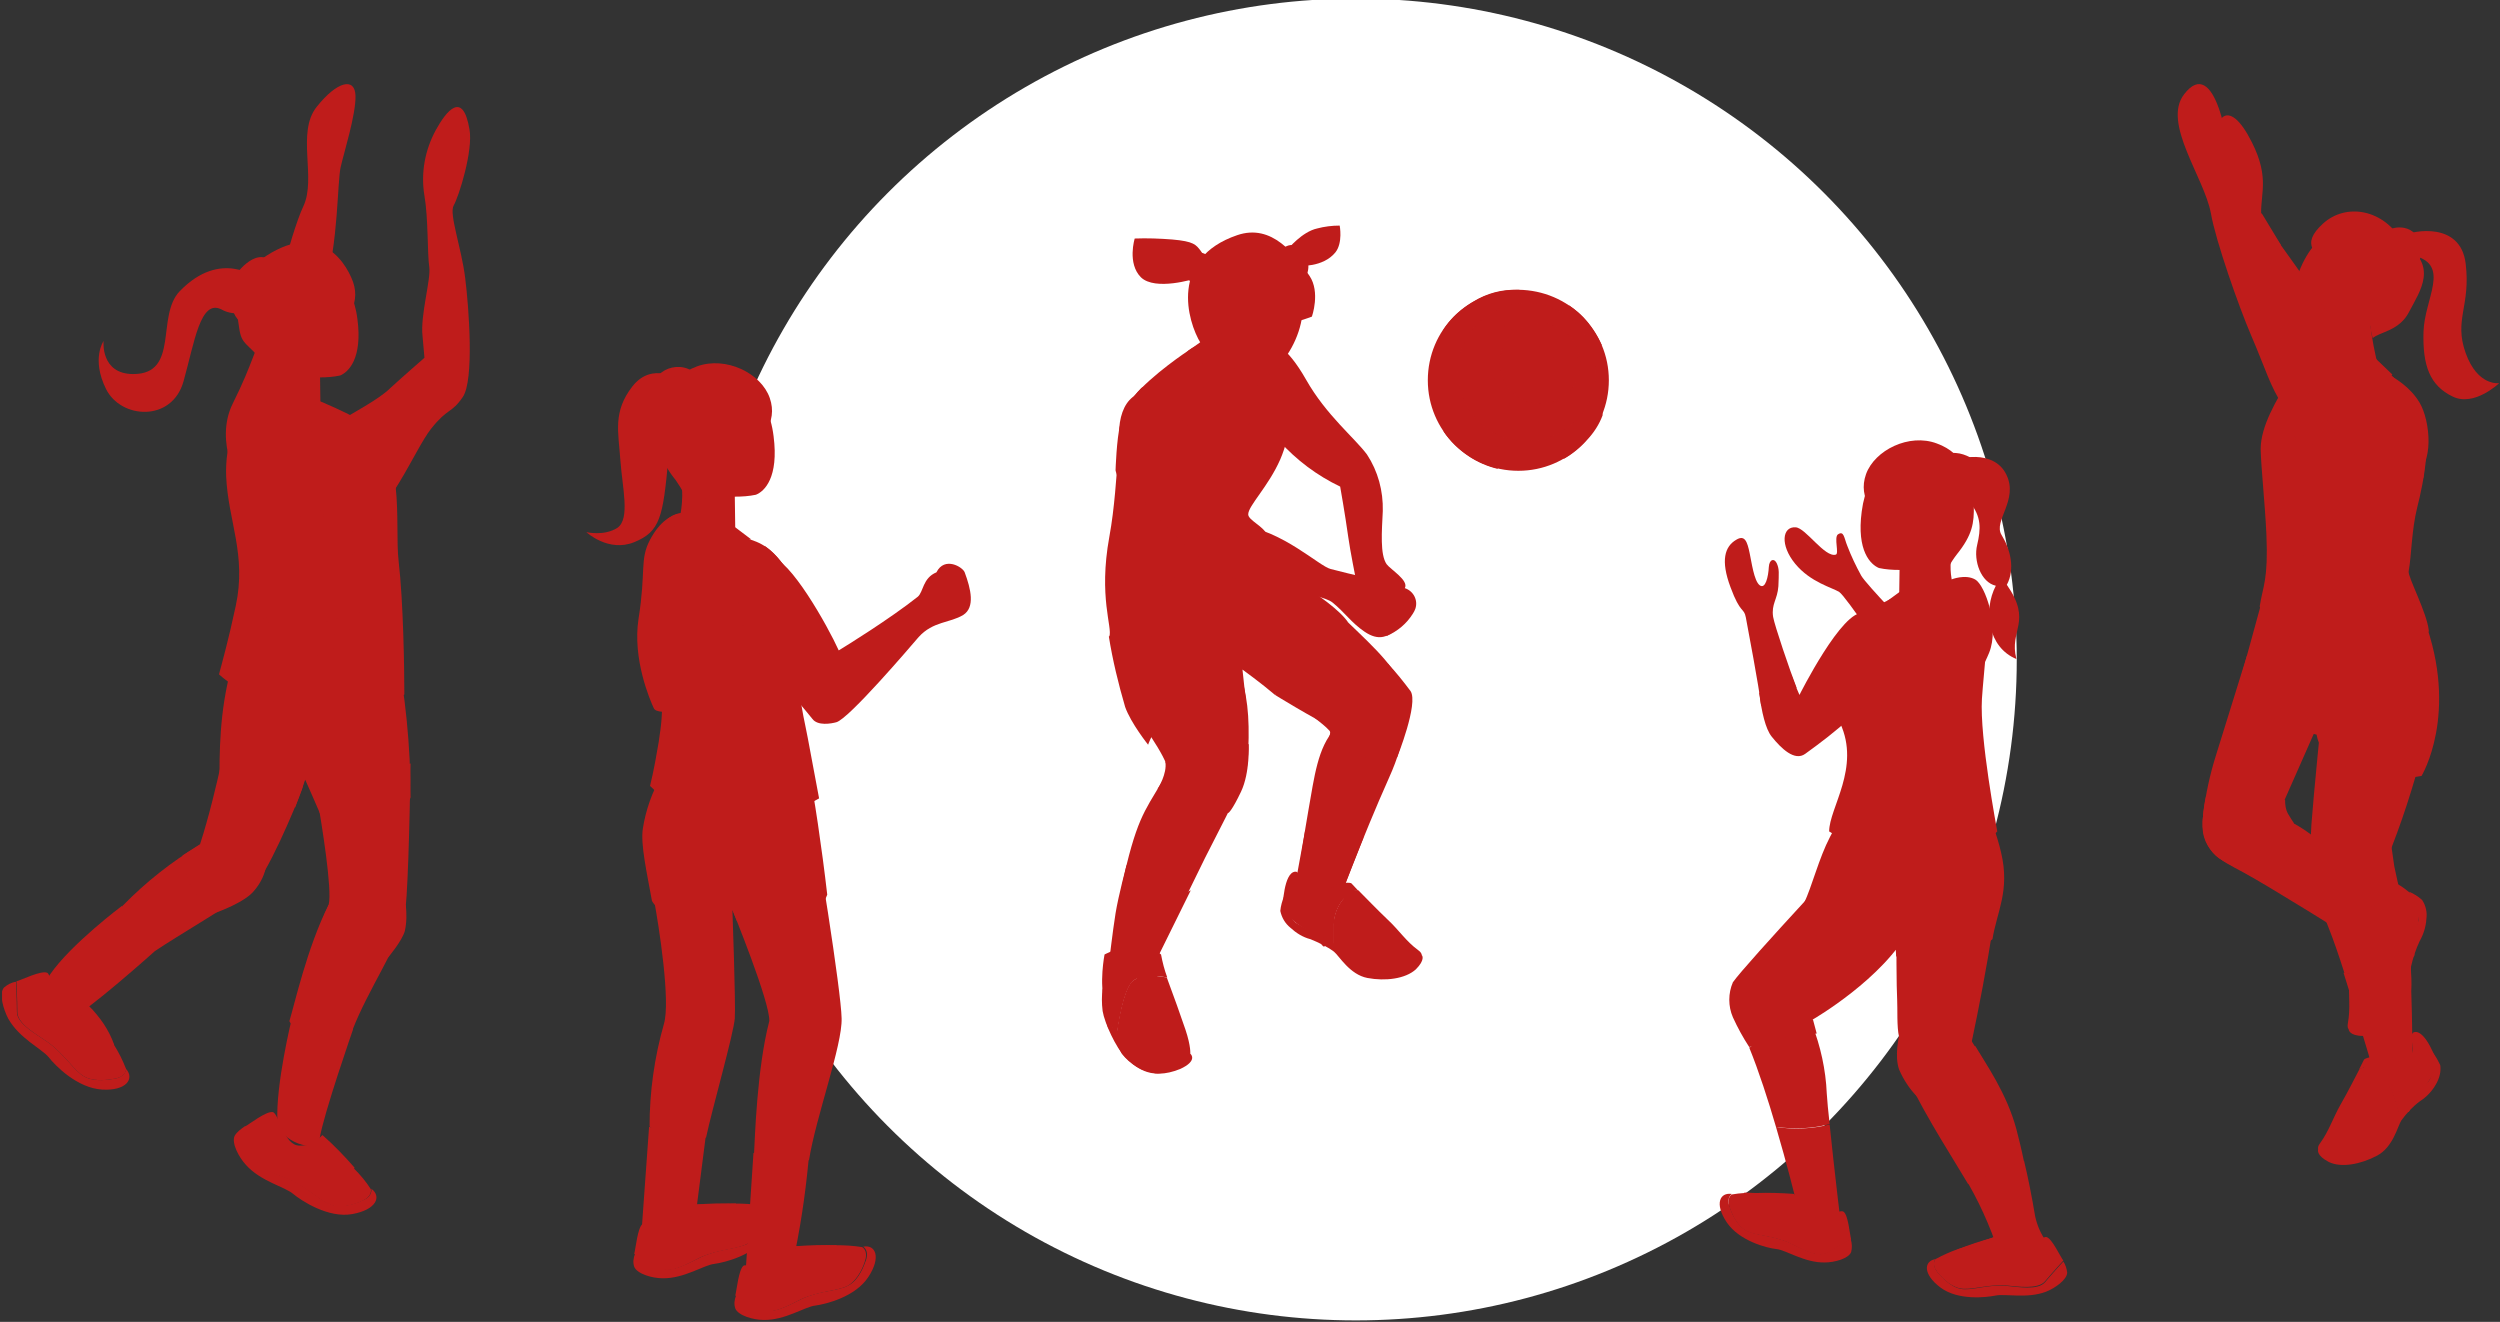<svg xmlns="http://www.w3.org/2000/svg" xmlns:xlink="http://www.w3.org/1999/xlink" id="Calque_1" x="0px" y="0px" viewBox="0 0 522 276" style="enable-background:new 0 0 522 276;" xml:space="preserve"><rect x="0" y="0" width="522" height="276" fill="#333333" stroke="none"/><style type="text/css">	.st0{fill:#FFFFFF;}	.st1{clip-path:url(#SVGID_00000096747557744838924310000013819090057842473604_);}	.st2{fill:#BF1C1B;}	.st3{clip-path:url(#SVGID_00000005238281902490602680000004306967757800718521_);}	.st4{clip-path:url(#SVGID_00000106138527992790008810000017630456002356119220_);}	.st5{opacity:0.3;}	.st6{clip-path:url(#SVGID_00000008843166657771334270000010628204893900576159_);}	.st7{clip-path:url(#SVGID_00000027572987895680589670000008649314409694488246_);}</style><circle id="Ellipse_7" class="st0" cx="321.8" cy="-349.8" r="138"></circle><g id="BABY_Volley" transform="translate(84.165 68.542)">	<g>		<defs>			<rect id="SVGID_1_" x="183.8" y="-487.8" width="107.7" height="156.8"></rect>		</defs>		<clipPath id="SVGID_00000110454857178824658660000001131077596680809390_">			<use xlink:href="#SVGID_1_" style="overflow:visible;"></use>		</clipPath>		<g id="Groupe_279" style="clip-path:url(#SVGID_00000110454857178824658660000001131077596680809390_);">			<path id="Trac&#xE9;_1327" class="st2" d="M264.4-405.2L264.4-405.2c-0.1-0.1-0.2-0.2-0.3-0.3l0,0c-0.2-0.2-0.3-0.3-0.4-0.4    c0,0,0,0-0.1-0.1l0,0c-0.1-0.2-0.2-0.3-0.3-0.5c-0.5-0.6-1.1-1.1-1.8-1.4c-1-0.3-2.2-0.6-2.9,0.1c-0.3,0.2-0.6,0.4-0.9,0.6    c-1.2-4.5-3.8-13-6.8-16l0,0c-1.6-2.4-3.8-5.4-6.4-8.9c-6.6-9-8.6-10.3-8.6-10.3c-0.3-0.2-0.6-0.3-1-0.3v0c0,0,0,0,0,0    c-0.2,0-0.3,0-0.5,0.1c-0.2-0.3-0.3-0.5-0.3-0.5c-0.8-0.1-1.5-0.1-2.3,0c0,0.1,0.1,0.2,0.1,0.3l-0.3,0l-0.1,0l-0.1,0l-0.3,0    l-0.1,0l-0.2,0l-0.1,0l-0.2,0l-0.1,0l-0.2,0l-0.1,0c-0.1,0-0.1,0-0.2,0l-0.1,0c-0.1,0-0.1,0-0.1,0l-0.1,0c0,0-0.1,0-0.1,0l-0.1,0    c0,0-0.1,0-0.1,0c-0.1-0.1-0.2-0.2-0.3-0.4c0,0,0-0.1,0-0.1c0,0,0-0.1,0-0.1c0,0,0-0.1,0-0.1c0-0.1,0-0.1,0-0.2c0,0,0-0.1,0-0.1    c0-0.1,0-0.1,0-0.2l0-0.1c3-0.1,5.9-1,8.5-2.4c6-4.5,8-7.7,3.9-16.5c0-2.9,0.1-3.2,0.1-3.2s5.6-5.2-0.2-10.5    c2.5,1,4.8,4.8,4.8,4.8s0.4-6.2-8.1-8.6c1.5-0.1,2.7-1.3,2.8-2.9l-2.2,1.4c0,0-3.1-5-14.6-5.4c-6-0.2-10.6,0.9-14.2,3.2    c0,0-0.1,0-0.1,0c-0.1,0-0.3,0-0.5-0.1c-0.1,0-0.3,0-0.4-0.1c-0.2,0-0.4,0-0.5,0c-0.2,0-0.3,0-0.5,0c-0.2,0-0.4,0-0.6,0.1    c-0.2,0-0.3,0-0.5,0c-0.2,0-0.5,0.1-0.7,0.1c-0.2,0-0.3,0.1-0.5,0.1l0,0h0c-0.4,0.1-0.8,0.2-1.3,0.4c-7.4,2.6-10.3,8.7-13.9,15.3    c-3,5.7-4.4,5.8-6.3,4.2c-0.1,0.7-0.1,1.3-0.2,1.8l0,0c0,0.2,0,0.4,0,0.6c0,0.1,0,0.1,0,0.2c0,0.1,0,0.2,0,0.4c0,0.1,0,0.1,0,0.2    c0,0.1,0,0.2,0,0.3c0,0,0,0.1,0,0.1c0,0.1,0,0.2,0,0.2c0,0,0,0.1,0,0.1v0.1c0,0,0,0,0,0c2,1.5,4.7,1.7,6.9,0.6    c-0.8,1.5-3.5,1.6-3.5,1.6s0,0,0,0.1c0,0,0,0,0,0.1c0,0,0,0.1,0.1,0.1c0,0.1,0.1,0.2,0.1,0.3c0,0,0,0.1,0.1,0.1    c0,0.1,0.1,0.2,0.1,0.3c0,0,0.1,0.1,0.1,0.1c0.1,0.1,0.1,0.2,0.2,0.3c0,0.1,0.1,0.1,0.1,0.1c0.1,0.1,0.1,0.2,0.2,0.3    c0,0,0.1,0.1,0.1,0.1c0.1,0.1,0.2,0.2,0.3,0.2c0,0,0.1,0.1,0.1,0.1c0.1,0.1,0.3,0.2,0.4,0.3c2.3,0.5,4.6-0.1,6.4-1.6    c-0.5,1-1.3,1.8-2.3,2.2l0.6,1.1c0,0,3.8,0.2,6.2-4.6c1.4,5.8,5.7,10.6,15.6,10.5c2.2,1.4,4.6,2.4,7.1,3c0,0,0,0,0,0.1    c0,0.1,0,0.2,0,0.3c0,0.1,0,0.1,0,0.2c0,0.1,0,0.2,0,0.3c0,0,0,0.1,0,0.1c0,0.2,0,0.3,0,0.5c-0.1,0.8-0.3,1.4-0.8,1.4    c-0.3,0-0.7,0-1,0.1c-0.1-0.2-0.2-0.4-0.4-0.5c-0.6,0.1-1.9,0.7-2.6,1c0.1,0,0.2,0.2,0.4,0.3c-0.5,0.2-1.1,0.5-1.6,0.7    c-1.6,0.1-2.8,1.3-3,2.9c-0.1,0.8-0.2,1.5-0.1,2.3c-0.2,2-0.1,4,0.3,5.9c0.1,0.8,0.2,1.6,0.3,2.4c0.1,0.5,0.2,0.9,0.3,1.4    c-0.2,0-0.4,0.1-0.6,0.1c0.2,1.1,0.3,2.3,0.4,3.5c0.1,1.3,0.3,2.6,0.4,3.9c0.2,1.1,0.3,2.2,0.3,3.3c0,1.3-0.3,2.6-0.8,3.8    c0.2,0.2,0.4,0.3,0.7,0.5c-0.5,1.5-1.2,4-1.8,6l-0.1,0c-1.1,2.1-1.6,4.4-1.4,6.8c0.1,0.6,0.3,1.4,0.4,1.9c0,0,0,0,0,0    c0.1,1.6,0.3,3.2,0.4,4.7c0.7,6.2,1.7,14.9,1.6,15.8c-0.2,1.4-8.9,7.1-16.5,23.2c-0.4,0.1-1,0.1-1.8,0.2    c-1.2,0.1-2.3,0.5-3.2,1.3l0,0l0,0c-0.1,0.1-0.2,0.2-0.2,0.2c0,0,0,0.1-0.1,0.1c-0.1,0.1-0.1,0.1-0.2,0.2c0,0,0,0.1-0.1,0.1    c0,0.1-0.1,0.1-0.1,0.2c0,0,0,0.1,0,0.1c0,0.1,0,0.1-0.1,0.2c0,0,0,0.1,0,0.1c0,0.1,0,0.1,0,0.2c0,0,0,0.1,0,0.1    c0,0.1,0,0.1,0,0.2c0,0,0,0.1,0,0.1c0,0.1,0,0.1,0,0.2c0,0,0,0,0,0.1c0,0.1,0.1,0.1,0.1,0.2c0.6,0.9,0.9,1.8,1.1,4.7    c0.2,3,0.7,3.8,2.3,5.7c0,0.2-0.1,0.4-0.1,0.6c0,0,0,0.1,0,0.1c0,0.1,0,0.3,0,0.4c0,0,0,0.1,0,0.1c0,0.1,0,0.2,0.1,0.3    c0,0,0,0.1,0,0.1c0,0.1,0.1,0.2,0.1,0.3c0,0,0,0,0,0c0.3,0.4,0.7,0.8,1.2,1c0,0,0,0,0.1,0c0,0,0,0,0,0.1c0,0.2,0.1,0.5,0.2,0.7    l0,0c0,0,0.1,0.1,0.1,0.1c0.1,0.1,0.2,0.2,0.4,0.3c0.2,0.1,0.4,0.2,0.6,0.2c0.2,0.4,0.6,0.8,1,1c0,0,0.1,0.1,0.1,0.1    c0,0.1,0,0.1,0.1,0.2c0,0,0,0.1,0,0.1l0,0c0,0.1,0.1,0.1,0.1,0.2l0,0c0,0,0,0,0,0c0.2,0.2,0.5,0.3,0.8,0.2l0.1,0    c0,0.2,0.1,0.4,0.2,0.5c0,0,0,0,0,0.1c0,0,0.1,0.1,0.1,0.1c0,0,0,0,0.1,0c0.2,0.1,0.4,0.1,0.6,0.1c0.5,0,0.9-0.4,0.9-0.9    c0.1-0.1,0.1-0.2,0.2-0.3c0.5-1.1-0.8-2.6-1.5-3.2c-1.2-4.9-1.4-11.2-0.2-12.5c1.6-2.4,15.8-16,21-23.6c0,0,0.1,0,0.1-0.1    c0-0.1,0.1-0.1,0.1-0.2c0.8-1.1,1.4-2.3,1.7-3.5c0.4-3.3,1.8-9.9,2.8-14.8c0.2,0.1,0.3,0.1,0.5,0.1c0.2,0,0.7,0,1.1,0l0.1,0.3    c0,0.2,0.1,0.3,0.1,0.5l0,0.2c0.1,0.3,0.1,0.6,0.2,0.9c1.1,5.3,2.8,13.9,2.6,15.3c-0.2,1.8-2.4,4.3-1.7,13.7    c0.5,7.1,0.6,14.2,0.6,17.2l-0.2,0.3c-1.7,2.7-0.8,4.6,0.2,4.7c1,0.1,1.8,0.4,4,2c2.2,1.6,3.1,1.7,5.4,1.6    c0.1,0.1,0.3,0.3,0.4,0.4c0,0,0,0,0.1,0.1c0.1,0.1,0.2,0.2,0.3,0.2c0,0,0.1,0,0.1,0c0.1,0.1,0.2,0.1,0.3,0.1c0,0,0.1,0,0.1,0    c0.1,0,0.2,0,0.3,0.1h0c0.5,0,1-0.1,1.4-0.3l0.1,0c0,0,0,0,0.1,0c0.2,0.1,0.4,0.2,0.6,0.2h0c0,0,0.1,0,0.1,0c0.2,0,0.3,0,0.4-0.1    c0.2-0.1,0.3-0.2,0.5-0.3l0,0l0,0l0,0c0.4,0.1,0.8,0,1.2-0.1c0,0,0.1,0,0.1,0c0.1,0,0.1,0,0.2,0.1c0,0,0.1,0,0.1,0c0,0,0,0,0,0    c0.1,0,0.1,0,0.2,0h0c0,0,0,0,0.1,0c0.3-0.1,0.5-0.2,0.6-0.4c0,0,0-0.1,0.1-0.1h0c0.1,0.1,0.3,0.1,0.5,0.1c0,0,0,0,0.1,0    c0.1,0,0.1,0,0.1,0c0,0,0,0,0.1,0c0.2-0.1,0.3-0.2,0.4-0.4c0.5-0.8-0.2-1.6-0.9-1.2c-4.2-1.3-11.1-6.2-12.2-8.4    c0-0.2,0.1-0.4,0.1-0.6l0,0c0.9-5.7,2.9-19.5,4.2-27.9l0,0c0.1-0.8,0.2-1.6,0.3-2.3v0c0-0.3,0.1-0.7,0.1-1c0,0,0-0.1,0-0.1    c0-0.2,0.1-0.5,0.1-0.7c0-0.1,0-0.1,0-0.2c0-0.2,0.1-0.4,0.1-0.6c0-0.1,0-0.1,0-0.2c0-0.2,0.1-0.4,0.1-0.6    c0.7-5.3-0.1-16.2-0.3-19.8c0.1,0,0.1-0.1,0.2-0.1c-0.2-2.2-0.6-4.3-1.4-6.3l-0.1,0c-0.2-0.7-0.3-1.5-0.3-2.2c0-0.3,0-0.7,0-1    c4.5,2.5,9.2,4.7,14,6.7c0,0.2,0.1,0.3,0.2,0.5c0.3,0.4,0.6,0.8,1,1.1c0.6,0.5,1.1,1,1.7,1.4c0.9,0.7,2.1,1.1,3.2,1.2    c0,0,0,0,0,0c0.6,0.2,1.2,0.2,1.8,0.2c0,0,0,0,0,0c0.2,0,0.4,0.1,0.5,0.1c0.3,0,0.9,0.1,1.1-0.2c0.2,0,0.4,0,0.7,0c0,0,0,0,0,0    c0,0,0.1,0,0.1,0c0,0,0,0,0,0l0.1,0l0.1,0c0.7-0.1,1.3-0.5,1.7-0.9c1.1-0.7,1.9-1.8,2.1-3.1C266.9-402.1,265.4-404.1,264.4-405.2    L264.4-405.2z M239.2-415.4c0.2-1.8,1.7-5,2.2-8.1c0.4,0.4,0.7,0.8,1.1,1.2c0.6,0.7,1.3,1.5,1.8,2.1c0.2,0.8,0.5,1.6,0.8,2.3    c0.8,1.5,4.7,7.3,7.3,11.2c-3.7-2.5-9-6.1-13.3-8.7C239.2-415.4,239.2-415.4,239.2-415.4"></path>			<path id="Trac&#xE9;_1328" class="st2" d="M288.6-474c-0.4-0.6-0.9-1.3-1.5-1.8c-0.3-0.4-0.7-0.7-1-1c-0.2-0.2-0.4-0.4-0.7-0.6    c0,0,0,0,0,0c-1.9-1.5-4.1-2.6-6.5-3.2c0,0-0.1,0-0.1,0c0,0,0,0,0,0c-2.5-0.5-5-0.5-7.5,0c-1.1,0.3-2.2,0.7-3.3,1.1    c-0.1,0.1-0.3,0.1-0.4,0.2c-0.1,0-0.1,0-0.2,0c-5.5,2.9-8.9,8.6-8.7,14.8c0.1,1.9,0.5,3.9,1.2,5.6c1,2.3,2.5,4.3,4.3,5.9    c0,0,0,0,0.1,0c0,0,0,0,0,0l-0.1,0c2.3,1.9,5,3.2,8,3.7c0.2,0,0.4,0.1,0.6,0.1c0.2,0,0.3,0,0.5,0.1c0.1,0,0.1,0,0.2-0.1    c4.3,0.3,8.5-0.9,11.8-3.6c0,0,0,0,0,0s0,0,0,0c2.2-1.8,3.9-4,4.9-6.6c0.2-0.4,0.4-0.8,0.5-1.3c0.2-0.7,0.4-1.5,0.5-2.3    c0,0,0,0,0,0c0,0,0,0,0,0C291.8-466.7,290.9-470.7,288.6-474"></path>		</g>	</g></g><circle id="Ellipse_9" class="st0" cx="283.1" cy="137.7" r="138"></circle><g id="Groupe_291" transform="translate(382.127 17.903)">	<g>		<defs>			<rect id="SVGID_00000045599276933935782570000017280680852894971270_" x="-381.7" y="-0.3" width="521.4" height="258.1"></rect>		</defs>		<clipPath id="SVGID_00000133516626617415708570000008043518200008774301_">			<use xlink:href="#SVGID_00000045599276933935782570000017280680852894971270_" style="overflow:visible;"></use>		</clipPath>		<g id="Groupe_290" style="clip-path:url(#SVGID_00000133516626617415708570000008043518200008774301_);">			<g id="Groupe_289">				<g>					<defs>						<rect id="SVGID_00000180325337349495738090000008276996688594467219_" x="-381.7" y="-0.3" width="521.4" height="258.1"></rect>					</defs>					<clipPath id="SVGID_00000093880747507276625990000015498013972748671903_">						<use xlink:href="#SVGID_00000180325337349495738090000008276996688594467219_" style="overflow:visible;"></use>					</clipPath>					<g id="Groupe_288" style="clip-path:url(#SVGID_00000093880747507276625990000015498013972748671903_);">						<path id="Trac&#xE9;_1331" class="st2" d="M-144.7,131.8c0,0,6.1,8.1,6.5,11.2c-4.1,7.5-5.9,8.3-8.7,19.7       c-1.5,6.5-2.6,13.1-3.4,19.7l8.9,1.4c0,0,3.6-7.8,10.9-22.6c3.8-7.6,8.6-16.1,8.9-20c0.4-7.2,0.3-12.4-1.4-18       C-125.3,115.7-139.9,127.5-144.7,131.8"></path>						<path id="Trac&#xE9;_1332" class="st2" d="M-116.3,53.8c0,0,2.7,0.2,6.9,7.6s10.1,12.1,12.7,15.6c2.3,3.5,3.4,7.6,3.3,11.8       c-0.2,4.2-0.6,9.1,0.8,11.1c0.8,1.1,4.7,3.4,3.8,5c1.8,0.6,2.8,2.5,2.2,4.3c-0.1,0.3-0.3,0.7-0.5,1c-1.3,2.1-3.2,3.7-5.5,4.7       c0,0-5.9-9.1-6.2-10.7s-1.4-7-1.8-9.9c-0.7-5-1.7-10.6-1.7-10.6c-4.8-2.3-9.1-5.5-12.7-9.5c-6.2-6.7-6.4-11.3-6.4-11.3       L-116.3,53.8z"></path>						<path id="Trac&#xE9;_1333" class="st2" d="M-115.9,127.2c0,0,7.6,4.7,12.5,7.1c-3.6,3.8-4.3,10.1-5.5,16.8       c-1.9,10.7-2.8,20.1-2.8,20.1l8.6,0.4c0,0,5.4-14.6,11-27.1c3.8-8.4,3.6-13.5,3-17.5c-0.6-4.7-6-9.6-11.5-14.9       C-112.1,110.4-115.9,127.3-115.9,127.2"></path>						<path id="Trac&#xE9;_1334" class="st2" d="M-150.6,183.4c0,0,0.8-6.9,1.4-10.6c0.6-3.7,2.3-10.1,2.3-10.1s2.5,5.3,7,6.4       c2.2,0.4,4.4,0,6.4-1.1l-7.8,15.8L-150.6,183.4z"></path>						<path id="Trac&#xE9;_1335" class="st2" d="M-111.9,168l2.3-12.6c2,1.5,4.4,2.4,6.9,2.6c1.8-0.1,3.6-0.4,5.3-1.1l-5.8,14.7       C-103.1,171.6-110.8,170.7-111.9,168"></path>						<path id="Trac&#xE9;_1336" class="st2" d="M-150.6,115c0.8,5,2,9.9,3.4,14.7c1.2,3.4,4.8,7.9,4.8,7.9s1.9-6.5,9.9-9       c3.4-1.1,7-1.1,10.5-0.2l-0.7-6.5c0,0,4,2.9,6.8,5.3c2.7-4.3,7.5-12.2,15.3-15.1c-3.5-5.2-18.3-12.9-18.3-12.9L-150.6,115z"></path>						<path id="Trac&#xE9;_1337" class="st2" d="M-134,55.3c0,0-7.6,5-11.5,9.7s-2.7,16.6-5,29.2s0.7,18.9,0,20.8c5,2.5,11.9-0.8,19.3-4       c5.7-2.6,11.2-5.5,16.6-8.8c-0.5-1.3-1.3-2.6-2.2-3.7c-1.3-1.6-0.6-4-0.9-4.9c-0.6-1.6-3.8-2.9-3.8-4.1       c0-1.8,4.2-5.8,6.7-11.5c2.2-5.1,2.8-11.8,2.9-13.8c0.1-4.1-3.1-11.8-5.6-10.7C-120.3,54.7-128.1,51-134,55.3"></path>						<path id="Trac&#xE9;_1338" class="st2" d="M-115.9,57.5c1.1,1.5,2,3.2,2.7,5c0.6,1.6,1,3.2,1.1,4.9c0,0,1.1-7.9-2.2-11.4       S-115.9,57.5-115.9,57.5"></path>						<path id="Trac&#xE9;_1339" class="st2" d="M-134,55.3c0,0-1.5,1.5-0.7,2.7c2.3,2.5,4.3,5.2,6,8.1c2.4,4.3,3.2,7.6,6.3,5.3       s3.9-6.2,1.9-11.7s-9.3-7.4-9.3-7.4S-132.2,54.1-134,55.3"></path>						<path id="Trac&#xE9;_1340" class="st2" d="M-123,55.1c0,0,1.2,5.9,1.6,7.8c0.9,4.8-2,9.3-4.2,4.1c-1.8-3.8-4-7.4-6.8-10.5       c0.7-1.3,1.2-2.7,1.5-4.2c0.5-1.6,2.8-2.4,2.8-2.4L-123,55.1z"></path>						<path id="Trac&#xE9;_1341" class="st2" d="M-126.1,35.9c3.9-2.6,12.8-3,15.5,6.3c2.8,9.8-6.5,21.2-11,18.9       c-2.5-1.3-7.7-5.6-9-10.8C-132,44.6-129.1,37.9-126.1,35.9"></path>						<path id="Trac&#xE9;_1342" class="st2" d="M-113.2,34.1c0,0,2.9-3.6,6.1-4.3c1.5-0.4,3.1-0.6,4.7-0.6c0,0,0.7,3.6-0.9,5.6       c-2.6,3.2-7.6,2.8-7.6,2.8L-113.2,34.1z"></path>						<path id="Trac&#xE9;_1343" class="st2" d="M-110,34.8c-2.5-3.4-5-0.1-5-0.1l0,0.8l4.8,5.4C-108.6,39.2-108.5,36.6-110,34.8"></path>						<path id="Trac&#xE9;_1344" class="st2" d="M-141.3,105.9c0,0,2.6,0.6,9.5-2.3s8.3-4.2,8.3-4.2s-1.9-2-6.9,0       C-135.4,101.3-141.3,105.9-141.3,105.9"></path>						<path id="Trac&#xE9;_1345" class="st2" d="M-99.8,168.1c0.4-0.1,0.9-0.1,1.3-0.1c1.5,1.5,3.8,3.9,6,6c2.5,2.3,3.9,4.6,6.5,6.5       c2.3,1.6-1,3.7-4.7,4.8c-2.1,0.4-4.4,0.3-6.5-0.3c-2.7-0.7-3.1-2.2-6.5-5.4c0-1.4,0-2.8,0-4.1       C-103.7,172.6-102.3,169.8-99.8,168.1"></path>						<path id="Trac&#xE9;_1346" class="st2" d="M-110.7,175.4c-1.5-1-2.8-2.4-3.6-4c0,0,0.2-7.1,2.6-7.3c1.6-0.2,0.5,4.9,3,4.7       c2.9-0.3,6.6-2.9,8.7-2.3c0,0,0.6,0.6,1.5,1.6c-0.4,0-0.9,0-1.3,0.1c-2.5,1.7-3.9,4.5-3.8,7.4c0,1.3,0,2.7,0,4.1       c-0.1-0.1-0.1-0.1-0.2-0.2C-105.6,177.8-108.7,176.6-110.7,175.4"></path>						<path id="Trac&#xE9;_1347" class="st2" d="M-101.1,172.9c-0.4,2.1-0.4,4.2,0,6.3c0.3,1.7,0.9,3.3,1.8,4.8l-3-3       C-102.4,180.9-103.7,174.9-101.1,172.9"></path>						<path id="Trac&#xE9;_1348" class="st2" d="M-103.7,170c-1.3,2.5-1.9,5.2-1.7,8c0.3,4.5-2-1.1-2-1.1S-106.9,171.1-103.7,170"></path>						<path id="Trac&#xE9;_1349" class="st2" d="M-101.1,166.4c2.3,1.9,3.8,4.3,5.4,6.3s-0.2,3.1-2.2,1.2c-2.2-2.2-5.8-6.7-5.8-6.7       S-101.7,166.2-101.1,166.4"></path>						<path id="Trac&#xE9;_1350" class="st2" d="M-85.2,181.6c-1.4-0.2-2.8,0.3-3.7,1.3c-1.5,1.6-3.2,2.2-6.3,2s-5.1-3.4-8.4-5.8       s-6.5-3.3-7.9-4.3c-1.7-1.3-2.5-5.6-2.5-5.6c-0.4,1-0.7,2-0.8,3.1c0.3,1.4,1,2.6,2.1,3.5c1.2,1.1,2.6,2,4.2,2.4       c1.7,0.7,3.4,1.5,4.9,2.6c1.1,0.9,3.3,4.8,7,5.5c3.7,0.7,7.9,0.2,10.1-1.8C-84.5,182.5-85.2,181.6-85.2,181.6"></path>						<path id="Trac&#xE9;_1351" class="st2" d="M-138.5,186.2c1.3,3.5,3,8.2,3.9,10.9c1.2,3.6,1,5.1,1,5.1s-4.3,4.4-7.3,4       c-2.8-0.4-5.3-1.9-7-4.1c-0.5-0.9-1-1.8-1.3-2.8c0.6-4.2,1.6-10.1,3.3-12.1C-144.3,185.5-141.1,185.7-138.5,186.2"></path>						<path id="Trac&#xE9;_1352" class="st2" d="M-151.5,181.4c0,0,7.2-4,11.8,0c0.3,1.6,0.7,3.2,1.3,4.8c-2.6-0.5-5.9-0.7-7.4,1       c-1.7,1.9-2.7,7.8-3.3,12.1c-1-2.9-1.9-6.5-2.3-7.8C-152.7,187.6-151.5,181.4-151.5,181.4"></path>						<path id="Trac&#xE9;_1353" class="st2" d="M-148,201.4c-0.7-3.8,1.9-10.2,1.9-10.2c0.2,3.9,0.3,7.8,0.1,11.7       C-146.5,202.2-147.1,201.7-148,201.4"></path>						<path id="Trac&#xE9;_1354" class="st2" d="M-150.8,196.6c-1.2-3.6-0.1-7.5,2.7-10.1c-1.2,3.8-1.9,7.7-1.9,11.6       C-150.1,197.6-150.4,197.1-150.8,196.6"></path>						<path id="Trac&#xE9;_1355" class="st2" d="M-141.3,180.4c0,0,0.8,6.2,1.3,8.8c0.6,2.6-2.1,5.5-3.8,0.4c-1.7-5.1-2.8-9.9-2.8-9.9       C-144.8,179.2-142.9,179.4-141.3,180.4"></path>						<path id="Trac&#xE9;_1356" class="st2" d="M-133.5,202.2c0,0-2.6-1.7-5-0.8s-3.5,4.3-6.5,1.4c-3-2.9-4.9-6-5.3-7.3       c-0.4-1.3-1.6-7.1-1.6-7.1c-0.2,1.6-0.2,3.2,0,4.8c0.4,2.5,2.8,7.7,4.7,9.6s5.1,5.1,11.5,2.5       C-132,203.6-133.5,202.2-133.5,202.2"></path>						<path id="Trac&#xE9;_1357" class="st2" d="M-108.7,39.7c-3-4.4-7.8-11-15.1-8.5c-14.1,4.8-10.5,17.9-7.6,22.6       c1.7-1,3.3-4.9,5.6-6.1c7,5,17.6,0.5,17.6,0.5S-106.4,43.1-108.7,39.7"></path>						<path id="Trac&#xE9;_1358" class="st2" d="M-125.6,49.8c0,0-1.7-4.4-3.8-2.2c-2.5,2.7,0.3,6.3,0.3,6.3L-125.6,49.8z"></path>						<path id="Trac&#xE9;_1359" class="st2" d="M-143.8,63.1c1.8-1.1,4.2-0.8,5.7,0.7c3.5,3.4,5.1,8.3,4.1,13.1       c-1.2,5.5-4.8,9.9-7.3,10c-6.6,0.2-7.9-6.6-7.9-6.6s0.2-6.6,1-9.7C-147.4,67.8-145.9,65.2-143.8,63.1"></path>						<path id="Trac&#xE9;_1360" class="st2" d="M-134.7,39.9c0.7,0.7,1.6,1.3,2.5,1.7c2.6,1.1,5.3-2.5,3.9-4.6       c-0.9-1.3-2.2-2.1-3.7-2.3L-134.7,39.9z"></path>						<path id="Trac&#xE9;_1361" class="st2" d="M-131.4,34.5c-1-1.3-1.4-2-6-2.4c-2.6-0.2-5.2-0.3-7.8-0.2c0,0-1.6,5.2,1.3,8.1       c3,2.9,11.2,0.3,11.2,0.3S-129.2,37.4-131.4,34.5"></path>						<path id="Trac&#xE9;_1362" class="st2" d="M-135,70.6c-2.6-5.4-6.7-8.7-10.6-5.6c-3.9,3-3.6,11.5-0.5,17.6       c2.7,5.3,13.4,16.5,19.6,19.3c6.3,2.8,20,3.9,22.6,6s3.9,4.2,6.7,6.1s5.1,1.5,7.5-1.7c1.3-1.6,1-3.9-0.6-5.2       c-0.3-0.2-0.5-0.4-0.8-0.5c0.8-1.7-2.7-3.2-4.4-3.6c-4.6-1-6.4-1.5-8.8-2.1s-10-8-18.7-9.1C-125.6,88.9-132.4,75.8-135,70.6"></path>						<path id="Trac&#xE9;_1363" class="st2" d="M-138.8,141.2c1.5-2.2,5-3.8,10.1-4.1c5.1-0.4,7.3,0.4,7.3,0.4s0.3,5.9-1.6,9.9       c-1.9,4-2.6,4.4-2.6,4.4s-6.6,2.1-11.7-1.5c-1.3-0.9-2.4-2.1-3.1-3.5C-140.3,146.7-138.4,143.6-138.8,141.2"></path>						<path id="Trac&#xE9;_1364" class="st2" d="M-107.5,132.1c0,0,3.8-6.8,7.5-9.4c2.2-1.6,5-2.3,7.7-2c1.7,1.8,3.2,3.7,4.7,5.7       c1.7,2.6-2.8,13.8-2.8,13.8c-2.8,0.6-5.8,0.5-8.5-0.3c-2.8-0.8-5.7-4-5.7-4s0.4-0.8,0.1-1.2       C-105.4,133.7-106.5,132.9-107.5,132.1"></path>						<path id="Trac&#xE9;_1365" class="st2" d="M-46.2,61.5c0,10.4-8.4,18.9-18.9,18.9c-10.4,0-18.9-8.4-18.9-18.9s8.4-18.9,18.9-18.9       C-54.6,42.7-46.2,51.1-46.2,61.5L-46.2,61.5"></path>						<path id="Trac&#xE9;_1366" class="st2" d="M-80.9,51.3c2.8-2,6.3-2.8,9.6-2.2c5.8,0.9,9.9,6.9,9.9,6.9s2.2-4.6,1-8.5       c-1.6-5-4.8-4.9-4.8-4.9c-3.3-0.1-6.5,0.7-9.3,2.5C-79.4,48-80.9,51.3-80.9,51.3"></path>						<path id="Trac&#xE9;_1367" class="st2" d="M-62.5,59.8c-3.9,0.1-7.8,1.2-11.2,3.1c-3.4,2.1-5.9,5.4-7,9.3c1.4,2.1,3.2,3.8,5.3,5.2       c1.8,1.2,3.9,2.1,6,2.6c-0.2-3.1,0.1-6.1,0.7-9.1C-67.3,65.5-62.5,59.7-62.5,59.8"></path>						<path id="Trac&#xE9;_1368" class="st2" d="M-54.6,45.8c0,0,1.4,2.2,0,6.2c-0.8,1.9-1.9,3.6-3.3,5.1c2,0.1,4-0.1,6-0.4       c1.7-0.3,3.1-1.3,4.2-2.6c-0.8-1.7-1.8-3.3-2.9-4.7C-51.8,47.9-53.1,46.8-54.6,45.8"></path>						<path id="Trac&#xE9;_1369" class="st2" d="M-58.6,59.8c0,0,2.7,3,1.8,9.5c-1,6.5,1.2,8.6,1.2,8.6c1.8-1,3.5-2.4,4.9-4       c1.4-1.5,2.5-3.2,3.2-5.1c0,0-0.2-4.4-2.3-6.4C-52.3,60.2-55.5,59.2-58.6,59.8"></path>						<g id="Groupe_284" transform="translate(303.98 45.688)" class="st5">							<g id="Groupe_283">								<g>									<defs>										<rect id="SVGID_00000119822707323447284880000004849386636219793084_" x="-381.7" y="-0.3" width="28.8" height="28.8"></rect>									</defs>									<clipPath id="SVGID_00000117636008974365331070000017562491900921134238_">										<use xlink:href="#SVGID_00000119822707323447284880000004849386636219793084_" style="overflow:visible;"></use>									</clipPath>									<g id="Groupe_282" style="clip-path:url(#SVGID_00000117636008974365331070000017562491900921134238_);">										<path id="Trac&#xE9;_1370" class="st2" d="M-352.9,14.1c0,8-6.4,14.4-14.4,14.4c-8,0-14.4-6.4-14.4-14.4s6.4-14.4,14.4-14.4           C-359.4-0.3-352.9,6.1-352.9,14.1C-352.9,14.1-352.9,14.1-352.9,14.1"></path>									</g>								</g>							</g>						</g>						<g id="Groupe_287" transform="translate(312.732 49.86)" class="st5">							<g id="Groupe_286">								<g>									<defs>										<rect id="SVGID_00000066483896085523002270000005357191287194314657_" x="-381.7" y="-0.3" width="16.9" height="16.9"></rect>									</defs>									<clipPath id="SVGID_00000105409355329713990230000015446258141744470718_">										<use xlink:href="#SVGID_00000066483896085523002270000005357191287194314657_" style="overflow:visible;"></use>									</clipPath>									<g id="Groupe_285" style="clip-path:url(#SVGID_00000105409355329713990230000015446258141744470718_);">										<path id="Trac&#xE9;_1371" class="st2" d="M-364.9,8.1c0,4.7-3.8,8.4-8.4,8.4c-4.7,0-8.4-3.8-8.4-8.4s3.8-8.4,8.4-8.4           C-368.7-0.3-364.9,3.4-364.9,8.1L-364.9,8.1"></path>									</g>								</g>							</g>						</g>						<path id="Trac&#xE9;_1372" class="st2" d="M73.9,1.8c-4.6,6,4.2,17.3,5.6,24.8c1,5.8,5.9,19.7,8.4,25.5c3.1,7.2,3.9,10.5,6.7,14.8       c2.6,4.2,5.9,7.9,9.7,10.9c0,0,3.1-15.3,1.2-16.2s-22.1-34.7-22-42.2S80.3-6.6,73.9,1.8"></path>						<path id="Trac&#xE9;_1373" class="st2" d="M109.7,177.3c-0.3,0.2-0.7,0.5-1,0.8c0,2.1-0.1,5.5-0.3,8.5c-0.2,3.4,0.3,6-0.3,9.2       c-0.5,2.7,3.2,2,6.7,0.3c1.9-1.1,3.4-2.7,4.5-4.6c1.4-2.4,0.8-3.8,1.1-8.4c-0.9-1-1.9-2-2.8-3       C115.6,177.9,112.6,176.9,109.7,177.3"></path>						<path id="Trac&#xE9;_1374" class="st2" d="M122.7,175.3c0.4-1.8,0.4-3.6-0.1-5.4c0,0-5-5-6.9-3.6c-1.3,1,3,3.9,1,5.4       c-2.3,1.8-6.8,2.4-7.9,4.2c0,0,0,0.9,0,2.2c0.3-0.3,0.6-0.6,1-0.8c2.9-0.5,5.9,0.6,7.9,2.8c0.9,0.9,1.9,2,2.8,3       c0-0.1,0-0.2,0-0.3C120.6,180.5,122,177.5,122.7,175.3"></path>						<path id="Trac&#xE9;_1375" class="st2" d="M113.9,179.9c1.7,1.3,3.1,2.8,4.3,4.6c0.9,1.4,1.6,3,2,4.7l0.1-4.3       C120.3,184.9,117.2,179.6,113.9,179.9"></path>						<path id="Trac&#xE9;_1376" class="st2" d="M113.8,176c2.6,0.9,4.9,2.5,6.7,4.7c2.9,3.5,0.7-2.2,0.7-2.2S116.9,174.7,113.8,176"></path>						<path id="Trac&#xE9;_1377" class="st2" d="M109.5,175.2c-0.4,2.9,0.2,5.7,0.3,8.3c0.1,2.5,2.3,2.1,2.4-0.6       c0.1-3.1-0.4-8.9-0.4-8.9S109.8,174.6,109.5,175.2"></path>						<path id="Trac&#xE9;_1378" class="st2" d="M108.3,197.1c0.9-1.1,2.2-1.6,3.6-1.6c2.2,0.2,3.9-0.5,6-2.9s1.3-6,2.2-10       c0.8-4,2.5-6.9,2.8-8.5c0.4-2.1-2-5.8-2-5.8c1,0.4,1.9,1,2.7,1.7c0.8,1.2,1.1,2.6,0.9,4c-0.1,1.6-0.6,3.2-1.4,4.6       c-0.8,1.7-1.4,3.5-1.8,5.3c-0.2,1.4,0.9,5.8-1.4,8.9s-5.6,5.6-8.6,5.6C108.4,198.4,108.3,197.1,108.3,197.1"></path>						<path id="Trac&#xE9;_1379" class="st2" d="M87.1,118.8c0,0-4.5,14.4-6.5,20.9c-1.3,4.1-2.2,8.3-2.7,12.5c-1.1,7.4,3.6,9.5,8.3,12       c5.9,3.2,22.6,13.7,22.6,13.7l3.4-7.6c-2.1-3.5-4.6-6.9-7.4-10c-5.7-6.1-11.4-7.8-11.4-7.8l10.6-24L87.1,118.8z"></path>						<path id="Trac&#xE9;_1380" class="st2" d="M114.7,184.3c2.3-1,4.4-2.4,6.3-4.1c-0.1-2.1-0.3-4.1-0.5-5.7c-0.5-4.5-2-8.8-4.4-12.6       c3.2-7.8,5.8-15.9,7.9-24.1c1.4-6-21.2-8.2-21.2-8.2s-1.9,18.9-2.3,24.6c-0.4,5.7-0.1,12.5,3.7,21.9c0.8,2,2,5.4,3.2,9.2       C109.8,185.5,112.3,185.2,114.7,184.3"></path>						<path id="Trac&#xE9;_1381" class="st2" d="M121.6,207.6c0,0,0.1-16.3-0.7-27.5c-1.8,1.7-4,3.1-6.3,4.1c-2.3,0.9-4.9,1.3-7.4,1       c3.3,10.3,7.2,23.8,7.2,23.8L121.6,207.6z"></path>						<path id="Trac&#xE9;_1382" class="st2" d="M91.2,103.8L85,126.4c2,1.7,4.1,3.3,6.3,4.7c3.2,2,6.6,3.5,10.3,4.4       c0,0,0.3,5.2,8.2,7.6c8,2.4,13.7,1,13.7,1s7.9-13,0.5-32.8C120.1,100.5,91.2,103.7,91.2,103.8"></path>						<path id="Trac&#xE9;_1383" class="st2" d="M113.2,56.4c3.5,3.3,6.7,6.9,9.6,10.6c3.4,4.8,1.1,15.9-0.2,21       c-1.2,4.8-1.2,10.1-1.8,13.4c-0.2,1.1,3.8,8.6,4.2,12.3c0.2,1.6-8.3,5.1-17.6,5c-7.2-0.1-16.3-5.3-17.7-10       c0.7-4.4,1.8-5.5,1.4-15c-0.3-6.6-1.1-13.7-1.2-17.8c0-4.8,3.2-10.1,6.2-15.1c1.5-2.6,2.9-5.2,4.1-7.9       C100.4,52.9,110.4,53.2,113.2,56.4"></path>						<path id="Trac&#xE9;_1384" class="st2" d="M109.5,73c0,0-1.1,6.4,3.3,9.7c4.5,3.3,8.2,2,9.6,0.8s1.5-1.8,1.5-1.8l0.6-6.6L109.5,73       z"></path>						<path id="Trac&#xE9;_1385" class="st2" d="M101.7,56.4c0,0-4.6,7.2-5.4,12.9c-0.8,5.7,4.3,8.4,9.9,2.3       c5.6-6.1,11.2-11.3,11.2-11.3l-4.1-3.9H101.7z"></path>						<path id="Trac&#xE9;_1386" class="st2" d="M102.9,50.7c0,0,0.3,3.4-1.4,9.8c-1,3.6-5,9.3-2,11.6c2.4,1.8,7.5-6.3,9.6-8.1       c2.1-1.8,5.5-4.8,5.5-4.8c-0.9-3.3-1.5-6.6-1.9-10C112.2,44.7,102.9,50.7,102.9,50.7"></path>						<path id="Trac&#xE9;_1387" class="st2" d="M120.2,31.1c1.3-0.7,11.4-2.9,12.5,6s-2.5,11.7,0,18.7s7,6.3,7,6.3s-5.2,5-9.7,2.8       c-4.8-2.3-6.3-6.5-6.1-13.5s5.7-13.9-1.9-15.9C116,33.9,120.2,31.1,120.2,31.1"></path>						<path id="Trac&#xE9;_1388" class="st2" d="M116.7,30.2c0.6-0.8,5.9-1.7,6.6,3.5s-4.5,7.1-4.5,7.1L116.7,30.2z"></path>						<path id="Trac&#xE9;_1389" class="st2" d="M104.2,31c-6.3,2.2-11,18.5-5.3,21.9c3.8,2.3,9.5,2,15-3.9       C118.5,44.2,116.1,26.9,104.2,31"></path>						<path id="Trac&#xE9;_1390" class="st2" d="M113.2,41.8c-3-0.2-5.9-1.4-8.2-3.4c-3.8-3.3-6.9-5.2-2.1-9.6s12.8-3.1,16.7,4       c7.5,4.7,3.6,10,1.3,14.4c-2,4-6.2,4.2-7.6,5.5C111.8,47.8,113.2,41.8,113.2,41.8"></path>						<path id="Trac&#xE9;_1391" class="st2" d="M87.2,10.2c-4.9-8.5-8.1-2-5.9,5.6c0.5,1.6-0.1,6,1.1,12.1c0.6,3,6,16.2,12.6,27.7       c4.7,8.1,9.1,14.1,15.9,19.6c2.1,8.5,7.1,8.3,10.8,6.4c4.6-2.3,3.6-11.7,1.4-15.4c-3.9-6.6-12.5-7.6-14.7-11.4       c-8.9-15.4-18.3-26-18.4-28.1C89.9,22.1,92,18.6,87.2,10.2"></path>						<path id="Trac&#xE9;_1392" class="st2" d="M82.4,28.2l3.3,9.4c1.4,1.3,3.5,1.4,5,0.3c1.7-1,2.9-2.8,3.4-4.7l-4-6.6       C90.1,26.7,86.2,30.6,82.4,28.2"></path>						<path id="Trac&#xE9;_1393" class="st2" d="M96.3,105.6c0,0,5.5,4.6,10.9,4.9c3.6,0.1,7.2-0.3,10.6-1.3c0,0-4.7-0.8-8.9-1.4       S96.3,105.6,96.3,105.6"></path>						<path id="Trac&#xE9;_1394" class="st2" d="M95.1,92.6c0,0,3.7,7,8.7,9.5c2.9,1.5,6.1,2.4,9.4,2.8c0,0-3.1-2.5-8.1-6.2       C102,96.3,98.6,94.3,95.1,92.6"></path>						<path id="Trac&#xE9;_1395" class="st2" d="M95,149.1l-16.5-0.8c0,0-1.5,6-0.1,9.2c1.7,4,3.4,4.1,7.2,6.2c3.7,2.1,5.2,3,5.2,3       s4.3-3.6,5.5-7.3c0.7-1.8,0.8-3.7,0.5-5.5c0,0-1-1.5-1.2-1.9C95.1,151.1,95,150.1,95,149.1"></path>						<path id="Trac&#xE9;_1396" class="st2" d="M100.2,157.5c0,2.2,0.1,4.4,0.5,6.6c0.6,3,1.9,7.8,1.9,7.8c2.7,0.2,5.4,0.2,8.2,0       c3.5-0.3,8-4.3,8-4.3l-1-4.6l-0.6-4.2C117.2,158.9,104.3,155.7,100.2,157.5"></path>						<path id="Trac&#xE9;_1397" class="st2" d="M111.8,204.9c-0.4,0.1-0.8,0.2-1.2,0.3c-1,1.9-2.5,4.9-4,7.5c-1.7,3-2.4,5.5-4.3,8.1       c-1.7,2.2,2,3.2,5.9,3.2c2.2-0.2,4.3-1,6.1-2.2c2.3-1.5,2.3-3.1,4.6-7.1c-0.4-1.3-0.8-2.7-1.2-3.9       C116.9,208,114.7,205.8,111.8,204.9"></path>						<path id="Trac&#xE9;_1398" class="st2" d="M124.4,208.7c1.1-1.4,1.9-3.1,2.3-4.9c0,0-2.3-6.7-4.7-6.2c-1.6,0.3,0.9,4.8-1.5,5.3       c-2.9,0.6-7.2-0.8-9,0.4c0,0-0.4,0.8-1,2c0.4-0.1,0.8-0.3,1.2-0.3c2.8,0.9,5.1,3.1,5.9,5.9c0.4,1.2,0.8,2.6,1.2,3.9       c0-0.1,0.1-0.2,0.1-0.2C120.2,212.5,122.8,210.4,124.4,208.7"></path>						<path id="Trac&#xE9;_1399" class="st2" d="M114.5,209.1c1,1.9,1.6,3.9,1.9,6c0.2,1.7,0.1,3.4-0.3,5.1l2-3.8       C118,216.4,117.6,210.3,114.5,209.1"></path>						<path id="Trac&#xE9;_1400" class="st2" d="M116,205.6c1.9,2,3.3,4.4,4,7.1c1,4.4,1.6-1.7,1.6-1.7S119.5,205.7,116,205.6"></path>						<path id="Trac&#xE9;_1401" class="st2" d="M112.6,202.9c-1.6,2.5-2.3,5.2-3.3,7.6s1.1,2.9,2.4,0.5c1.4-2.7,3.5-8.1,3.5-8.1       S113.1,202.5,112.6,202.9"></path>						<path id="Trac&#xE9;_1402" class="st2" d="M101.9,222.1c1.3-0.6,2.7-0.5,4,0.1c1.9,1.1,3.7,1.2,6.6,0s3.8-4.8,6.3-8       c2.5-3.3,5.2-5.1,6.2-6.4c1.3-1.7,0.7-6.1,0.7-6.1c0.7,0.8,1.2,1.8,1.7,2.8c0.2,1.4-0.2,2.8-0.9,4c-0.8,1.4-1.9,2.6-3.3,3.5       c-1.5,1.1-2.8,2.5-3.9,4c-0.8,1.2-1.7,5.6-5.1,7.4s-7.5,2.6-10.1,1.3C101.4,223.3,101.9,222.1,101.9,222.1"></path>						<path id="Trac&#xE9;_1403" class="st2" d="M-236.9,89.8c0,0-5.3-2.9-9.5,5c-2.2,4.2-0.8,6.4-2.4,16.5c-1.3,8.4,2.4,17,3.2,18.7       c0.8,1.7,8.9,0.2,11.2-1.8c2.3-1.9,6.2-9.1,6.2-9.1L-236.9,89.8z"></path>						<path id="Trac&#xE9;_1404" class="st2" d="M-246.8,104c0,0,0.9-11.2,4.4-13.8c1.6-1.2,3.8-1.4,5.5-0.4L-246.8,104z"></path>						<path id="Trac&#xE9;_1405" class="st2" d="M-246.6,217.4l-1.5,20.9c0,0,2.2,4,5.8,3.6s5.2-4.3,5.2-4.3l2.3-18L-246.6,217.4z"></path>						<path id="Trac&#xE9;_1406" class="st2" d="M-243.6,145.2c-2,3.4-3.3,7.2-3.9,11c-0.5,3.3,0.8,7.4,1.9,13.6       c1.1,5.9,3.5,21.4,2.1,26.1c-2,7-3,14.2-3,21.4c0,0,6.3,5.8,11.8,2.3c1.2-5.7,5.8-21.8,6-24.9c0.2-3.2-0.5-22.6-0.5-22.6       s7.9,19.3,7.7,23.2c-2.6,10-3,24.5-3.2,28c1.2,2,8.1,4.7,11.5,1c1.4-8.9,7-24,6.8-29.6c-0.1-5.6-5-36.8-7.3-47.9       c-1-4.9-6.2-9.4-6.2-9.4L-243.6,145.2z"></path>						<path id="Trac&#xE9;_1407" class="st2" d="M-236,244.7c3.9-1.8,7.8-1.7,9.9-2.9s3.2-4.1,3.5-5.2c0.7-2.1-0.6-2.8-0.6-2.8       c-1.8-0.3-3.6-0.4-5.4-0.4c-2.7,0.2-8.4,0.2-8.4,0.2c-0.3,1.8-1.1,3.4-2.4,4.7c-2.2,2.4-7.6-1.4-8.6-0.6       c-1,0.8-1.4,5.1-1.7,6.2c0,0,3.3,1.7,5.4,3S-238.2,245.8-236,244.7"></path>						<path id="Trac&#xE9;_1408" class="st2" d="M-249.7,246.6c0.6,1.5,3.8,2.4,5.9,2.4c4.5,0.1,8.7-2.8,10.8-3c2.2-0.3,8.4-1.8,11.1-6       c2.7-4.1,1.5-6.8-1.1-6.3c0,0,1.3,0.7,0.6,2.8c-0.4,1.1-1.4,4-3.5,5.2s-6.1,1.1-9.9,2.9c-2.3,1.1-6.2,3.4-8.3,2.2       c-2.1-1.3-5.4-3-5.4-3C-249.9,244.8-250,245.7-249.7,246.6"></path>						<path id="Trac&#xE9;_1409" class="st2" d="M-237.7,236c2,0.3,4.1,0.4,6.2,0.2c2.4-0.4,3.8-1.3,3-2.8c-2.8-0.1-5.6,0-8.4,0.2       L-237.7,236z"></path>						<path id="Trac&#xE9;_1410" class="st2" d="M-224.8,222.8l-1.8,27.3c2-0.8,4-1.3,6.1-1.5c3.6-0.4,3.8-2.3,3.8-2.3       c1.6-7.2,2.7-14.5,3.4-21.9C-219.2,226.7-224.7,222.8-224.8,222.8"></path>						<path id="Trac&#xE9;_1411" class="st2" d="M-229.6,171c0,0,0.5,1.3,1.3,3.3c5.5,3.2,16.8,0.6,18.9-5.4c-1.1-9.6-2.8-21.1-3.9-26.2       c-1-4.9-7-6.4-7-6.4l-23.7,7.8c-2,3.4-3.3,7.2-3.9,11c-0.5,3.3,0.8,9,1.9,15.1c0,0.1,3.5,6.4,16.4,4.1       C-229.5,172.3-229.6,171-229.6,171"></path>						<path id="Trac&#xE9;_1412" class="st2" d="M-244.6,137.1c-0.4,2.3-1,5.9-1.8,9.1c8.7,8.7,25.4,8.4,35.3,2.6       c-0.6-3-2.5-13.6-2.9-15.3c-1.1-5.1-1.7-10.3-1.8-15.6c0,0,2.6-7.8-0.6-14.1s-5.9-8-8.9-9c-3.2-1.1-15.5-3.2-15.5-3.2       s-8.2,10.1-6.1,19.5C-243.3,126.8-243.5,129.8-244.6,137.1"></path>						<path id="Trac&#xE9;_1413" class="st2" d="M-222.3,96.2c-3.1,0.3-5.7,2.3-6.9,5.2c-2.2,5-2.2,14.6,3.9,19.4s9.4-2.8,9.4-2.8       s0.7-11.1-1-15.1C-218.1,100.2-220,97.9-222.3,96.2"></path>						<path id="Trac&#xE9;_1414" class="st2" d="M-180.7,101.6c-0.4-1.1-4.2-3.4-5.9,0c-2.9,1.2-2.7,4.1-3.9,5.1       c-5.8,4.6-15,10.3-16.5,11.2c-2.3-5.1-10.2-19.2-14.3-19.6c-2.6-0.2-7.6,4.8-6.6,11.5c0.9,6.2,12.2,18.3,15.4,22.4       c1.1,1.5,3.9,1,5,0.7c2.6-0.7,15.4-15.7,17.2-17.8c3-3.3,6.5-2.9,9.3-4.6C-178.5,108.9-179.4,105.1-180.7,101.6"></path>						<path id="Trac&#xE9;_1415" class="st2" d="M-228.5,62.3c1.2,0.8,6.7,1.2,7.9,10.9c1.1,8.6-1.9,11.5-3.7,12.2       c-1.4,0.3-2.9,0.4-4.4,0.4l0.1,7.3c-3.2,0.5-6.4,1.3-9.4,2.6c-1.8,0.8-2.5-4.6-2.5-4.6s1-2.4,0.8-7.1       c-0.3-5.9-2.4-14.3-0.9-17.4C-237.8,60.8-231.7,60.1-228.5,62.3"></path>						<path id="Trac&#xE9;_1416" class="st2" d="M-237.7,88.4c3.6-2.7,6.9-5.8,9.9-9.1c4.6-5.2,8.2-8.9,6.4-14.1       c-1.8-5.2-9.2-8.8-15.2-6.6s-7.8,7.6-8,13.3c-0.1,3.8,0.3,6.4,3.6,10.5C-239.7,84.3-238.6,86.3-237.7,88.4"></path>						<path id="Trac&#xE9;_1417" class="st2" d="M-223.5,75.8c0,0-1.1-4.5-3.3-1.1c-1.3,1.7-1,4.2,0.7,5.6L-223.5,75.8z"></path>						<path id="Trac&#xE9;_1418" class="st2" d="M-244.6,73.3c1.3,0,8.8,1.7,9.5-6.8s-6.6-9.2-9.5-6.1S-244.6,73.3-244.6,73.3"></path>						<path id="Trac&#xE9;_1419" class="st2" d="M-240.1,61.5c0,0-5.8-4.1-10,1.3c-4.1,5.3-2.9,9.5-2.5,15.3s2.1,12.3-0.6,14.2       c-2.8,1.8-6.5,0.9-6.5,0.9s4.6,4.3,10,2.1c5.4-2.2,6-5.2,7.1-17.2C-242.1,72.2-235.4,69.3-240.1,61.5"></path>						<path id="Trac&#xE9;_1420" class="st2" d="M-242.4,93.8c2,1.1,4.2,1.8,6.5,2.1c3.5,0.4,10.6-1.2,10.6-1.2l-3.3-2.5       c0,0-4.7,1.2-7.4,0.7c-3.2-0.7-4.3-1.9-4.3-1.9L-242.4,93.8z"></path>						<path id="Trac&#xE9;_1421" class="st2" d="M-214.9,253.4c3.9-1.8,7.8-1.7,9.9-2.9c2.1-1.3,3.2-4.1,3.5-5.2       c0.7-2.1-0.6-2.8-0.6-2.8c-1.8-0.3-3.6-0.4-5.4-0.4c-2.7,0.2-8.4,0.2-8.4,0.2c-0.3,1.8-1.1,3.4-2.4,4.7       c-2.2,2.4-7.6-1.4-8.6-0.6c-1,0.8-1.4,5.1-1.7,6.2c0,0,3.3,1.7,5.4,3C-221.1,256.8-217.1,254.5-214.9,253.4"></path>						<path id="Trac&#xE9;_1422" class="st2" d="M-228.6,255.3c0.6,1.5,3.8,2.4,5.9,2.4c4.5,0.1,8.7-2.8,10.8-3c2.2-0.3,8.4-1.8,11.1-6       c2.7-4.1,1.5-6.8-1.1-6.3c0,0,1.3,0.7,0.6,2.8c-0.4,1.1-1.4,4-3.5,5.2c-2.1,1.3-6.1,1.1-9.9,2.9c-2.3,1.1-6.2,3.4-8.3,2.2       c-2.1-1.3-5.4-3-5.4-3C-228.8,253.5-228.9,254.4-228.6,255.3"></path>						<path id="Trac&#xE9;_1423" class="st2" d="M-216.7,244.7c2,0.3,4.1,0.4,6.2,0.2c2.4-0.4,3.8-1.3,3-2.8c-2.8-0.1-5.6,0-8.4,0.2       L-216.7,244.7z"></path>						<path id="Trac&#xE9;_1424" class="st2" d="M-216.8,137.8c-3.5,1.3-7,2.5-10.6,3.5c-2.6,0.7-5.3,1.3-8,1.8c0,0,6,2.2,11,0       C-221.5,141.8-218.9,140-216.8,137.8"></path>						<path id="Trac&#xE9;_1425" class="st2" d="M-217.9,131.9c0,0-5.2,1.6-9.6,3.2s-9,3.7-9,3.7s6.4,0.5,10.7-1.4       C-222.9,136-220.2,134.2-217.9,131.9"></path>						<path id="Trac&#xE9;_1426" class="st2" d="M-356.6,171.2c0,0-10.7,8-15.1,14.4c-2.3,3.3,1.2,10.3,4.4,9.1c3.1-1.1,17.5-14,17.5-14       L-356.6,171.2z"></path>						<path id="Trac&#xE9;_1427" class="st2" d="M-321.2,194.8c0,0-3.4,13.8-3,21.5c0.2,4,8.3,6.9,8.8,3.6c0.8-5.1,7-22.9,7-22.9       L-321.2,194.8z"></path>						<path id="Trac&#xE9;_1428" class="st2" d="M-331.8,83.8c0,0-5.8-9.3-1.7-17.5s4.9-12.3,6.3-14.5c1.4-2.2,5.6-20.7,8.4-26.6       s-1.5-15.4,2.8-20.8c4.3-5.4,8-6.2,8.1-2.3s-2.4,11.8-3.1,14.9s-0.5,15.8-3.2,24.7C-316.9,50.6-331.8,83.8-331.8,83.8"></path>						<path id="Trac&#xE9;_1429" class="st2" d="M-325.3,120.5c-3,2.3-5.5,5.2-7.5,8.5c-1.6,2.8-2,6.9-3.2,12.8       c-0.8,3.6-2.5,10.9-4.4,16.7c-5.9,3.5-11.3,7.8-16.1,12.7c0,0,0.5,8.2,6.7,9.5c4.4-3,16.7-10.2,20.2-12.9       c3.1-2.7,9.1-17,10.5-20.8c1.2-2.7,0.3-16.7,4.5-25.8L-325.3,120.5z"></path>						<path id="Trac&#xE9;_1430" class="st2" d="M-315.3,145.5c0.1,0.8,0.2,1.6,0.3,2.3c0.1,0.6-0.2,1.2-0.8,1.4       c0.8,4.8,3.1,18.7,2.3,21.8c-4.5,8.9-7.2,21.1-8.2,24.3c0.7,2.1,9.2,4.6,13.2,1.8c3.1-8.1,9.7-17.8,10.8-23.2       c0.7-3.7,1.1-19.3,1.3-32.4C-302.1,144.8-309.8,148.1-315.3,145.5"></path>						<path id="Trac&#xE9;_1431" class="st2" d="M-318.4,144.9c0,0,2.4,5.4,3.2,7.3c5.4,3.1,16.8,2.2,18.8-3.6c0-10.8-1.1-21.6-3.2-32.2       c-1-4.7-6-9-6-9l-21.7,3.1c0,0-2.5-1.5-5.5,7.6c-3.1,9.3-3.5,17.9-3.5,25.7c5.1,2.7,10.3,5,15.8,6.9       C-319.2,147.1-318.4,144.9-318.4,144.9"></path>						<path id="Trac&#xE9;_1432" class="st2" d="M-332.9,108.6c-1.5,7-2.7,11.3-3.5,14.3c8.8,8.1,28.7,9.6,38.7,4.2       c0-5.3-0.2-19.3-1.2-27.9c-0.9-7.7,1.8-23.7-7.6-29.1c-2.9-1.7-13.7-6.9-17.6-6.7c-5.6,0.3-11.2,7.5-10.8,18.2       C-334.5,90.9-330.6,97.9-332.9,108.6"></path>						<path id="Trac&#xE9;_1433" class="st2" d="M-309,69.7c-3.6-0.8-7.4,0.8-9.4,3.9c-3.5,5.4-2.5,16.5,2,22s12.5,1.7,14.5-5.3       S-309,69.7-309,69.7"></path>						<path id="Trac&#xE9;_1434" class="st2" d="M-315.2,38.2c1.1,0.8,6.5,1.2,7.7,10.5c1.1,8.3-1.9,11.1-3.6,11.8       c-1.4,0.3-2.8,0.4-4.2,0.4l0.1,7c-3.1,0.5-6.2,1.3-9.1,2.5c-1.7,0.8-2.4-4.5-2.4-4.5s1-2.3,0.7-6.9       c-0.3-5.7-2.3-13.8-0.9-16.8C-324.3,36.7-318.3,36.1-315.2,38.2"></path>						<path id="Trac&#xE9;_1435" class="st2" d="M-324.2,63.4c3.4-2.6,6.6-5.6,9.6-8.8c4.5-5,7.9-8.6,6.2-13.6c-1.8-5-8-13.5-20.2-4       c-5.8,2.1-4.2,9.2-3.6,13.5c0.5,3.7,1.7,3.1,4.9,7.1C-326.1,59.4-325,61.4-324.2,63.4"></path>						<path id="Trac&#xE9;_1436" class="st2" d="M-310.4,51.2c0,0-1-4.3-3.2-1.1c-1.3,1.7-1,4.1,0.7,5.4L-310.4,51.2z"></path>						<path id="Trac&#xE9;_1437" class="st2" d="M-328.7,68.7c1.4,1.4,3.2,2.2,5.1,2.5c6.1,1,11.4-3.5,11.4-3.5l-3.1-1.4       c0,0-4.7,2.1-7.3,1.5c-3.1-0.7-4.1-1.9-4.1-1.9L-328.7,68.7z"></path>						<path id="Trac&#xE9;_1438" class="st2" d="M-372.3,199.6c3.6,2.5,5.6,6.1,7.8,7.3c2.2,1.2,5.4,0.6,6.5,0.4c2.3-0.5,2.2-2,2.2-2       c-0.7-1.8-1.5-3.4-2.5-5c-1.6-2.3-4.6-7.4-4.6-7.4c-1.7,0.6-3.6,0.8-5.4,0.3c-3.2-0.7-2.8-7.5-4-8c-1.3-0.5-5.3,1.5-6.4,1.8       c0,0,0.2,3.8,0.2,6.3C-378.6,195.9-374.4,198.1-372.3,199.6"></path>						<path id="Trac&#xE9;_1439" class="st2" d="M-381.3,188.3c-1.1,1.3-0.1,4.6,0.9,6.5c2.3,4.1,7,6.3,8.4,8c1.4,1.8,6,6.5,11.2,6.8       c5.1,0.3,6.8-2.3,5-4.3c0,0,0,1.5-2.2,2c-1.2,0.2-4.3,0.8-6.5-0.4c-2.2-1.2-4.2-4.8-7.8-7.3c-2.1-1.5-6.3-3.7-6.3-6.2       s-0.2-6.3-0.2-6.3C-379.7,187.2-380.6,187.7-381.3,188.3"></path>						<path id="Trac&#xE9;_1440" class="st2" d="M-365.5,193.4c0.8,2,1.8,3.9,3.1,5.6c1.6,1.9,3.1,2.7,4.1,1.2c-1.1-3.1-3-5.8-5.3-8.1       L-365.5,193.4z"></path>						<path id="Trac&#xE9;_1441" class="st2" d="M-344,160.7c0.1,2.5,0.8,5,2.1,7.2c1.2,2,2.9,3.7,5,4.7c0,0,6-2.1,7.9-4.6       c1.1-1.3,1.9-2.8,2.3-4.4l-13.7-5.2C-341.8,159.3-344,160.7-344,160.7"></path>						<path id="Trac&#xE9;_1442" class="st2" d="M-313.5,171c0,0-1.6,3.6-2.6,6.6c1.4,2.6,3.8,4.4,8.1,5.4c2.4,0.7,5,0.3,7-1.1       c0,0,2.8-3.3,3.4-5.4c0.4-1.8,0.4-3.6,0.2-5.5c-2.1,1.5-4.7,2.4-7.3,2.4C-307.7,173.3-310.7,172.5-313.5,171"></path>						<path id="Trac&#xE9;_1443" class="st2" d="M-322,228.3c4.1,1.7,6.8,4.8,9.2,5.5c2.5,0.7,5.4-0.5,6.4-1c2.1-1,1.7-2.4,1.7-2.4       c-1-1.6-2.2-3-3.6-4.4c-2.1-1.9-6.1-6.2-6.1-6.2c-1.5,1-3.4,1.5-5.2,1.5c-3.3,0-4.3-6.8-5.6-7c-1.4-0.2-4.8,2.5-5.9,3.1       c0,0,1,3.7,1.5,6.2C-328.9,226.1-324.3,227.3-322,228.3"></path>						<path id="Trac&#xE9;_1444" class="st2" d="M-333.1,219.2c-0.8,1.5,0.9,4.6,2.3,6.1c3.1,3.5,8.2,4.6,9.9,6.1       c1.7,1.4,7.3,5.1,12.3,4.2c5.1-0.9,6.2-3.7,4-5.3c0,0,0.4,1.5-1.7,2.4c-1.1,0.5-4,1.7-6.4,1c-2.5-0.7-5.1-3.8-9.2-5.5       c-2.4-1-6.9-2.3-7.5-4.8c-0.5-2.5-1.5-6.2-1.5-6.2C-331.8,217.8-332.6,218.4-333.1,219.2"></path>						<path id="Trac&#xE9;_1445" class="st2" d="M-316.6,220.8c1.2,1.8,2.6,3.4,4.2,4.8c2,1.5,3.6,2,4.3,0.3c-2.1-2.4-4.3-4.7-6.7-6.8       L-316.6,220.8z"></path>						<path id="Trac&#xE9;_1446" class="st2" d="M-333,39.6c0,0,5-7.4,8.7-1.6c3.7,5.9-0.7,11.8-5.1,12S-334.9,44.5-333,39.6"></path>						<path id="Trac&#xE9;_1447" class="st2" d="M-328.4,40.2c0,0-7.6-6.2-16.2,2.7c-5,5.2,0,17.3-9.7,17.3c-6.9,0-6.2-6.9-6.2-6.9       s-2.6,3.7,0.5,10c3.1,6.3,13.8,7,16.2-1.6c2.3-8.2,3.5-17.2,7.9-15C-331.5,49.2-324.8,45.7-328.4,40.2"></path>						<path id="Trac&#xE9;_1448" class="st2" d="M-291.1,9.2c-2.3,4.2-3.2,9-2.4,13.8c0.8,4.5,0.6,12.2,1,14.8       c0.4,2.6-1.9,10.1-1.4,14.5l0.4,4.5c0,0-4.6,4-7.1,6.3c-2.4,2.4-7.7,5.1-11.9,7.7s-5.3,3.4-4.9,10.8       c0.4,7.4,5.7,12.7,9.4,11.2c7-2.8,12.4-16.8,15.9-21.2s4.2-3.1,6.6-6.6s1.3-18.5,0.5-24.9c-0.8-6.4-3.4-13.3-2.4-15.1       c1.1-1.9,4.1-11.5,3.3-15.9C-285.5,0.8-289,5.4-291.1,9.2"></path>						<path id="Trac&#xE9;_1449" class="st2" d="M-308,113.2c0,0-5.6,2-9.8,3.4c-3.2,1-6.4,1.9-9.6,2.6c3.6,1.4,7.7,1.4,11.3,0       C-312.9,118-310.1,115.9-308,113.2"></path>						<path id="Trac&#xE9;_1450" class="st2" d="M-306.6,110.2c0,0-6.7-2.2-11.4-1.3c-4.7,0.9-11.3,3.1-10.3,3s6.3,1.4,10.7,0.6       C-313.1,111.7-306.6,110.2-306.6,110.2"></path>						<path id="Trac&#xE9;_1451" class="st2" d="M3.6,96.1c0.8,2.1,1.8,4.2,2.9,6.2c1.1,1.9,10.9,12,10.9,12l-4.7,6.4       c0,0-9.4-14.1-10.8-15s-6-2-9.2-5.9S-10,92-7.2,92.2c2.1,0.1,6.1,6.4,8.4,5.7c0.7-0.2-0.4-3.5,0.4-4.2       C2.9,92.8,2.9,94.4,3.6,96.1"></path>						<path id="Trac&#xE9;_1452" class="st2" d="M25.3,103.1c0,0,2.9-1.2,5,0s5.1,9.9,2.9,15.3s-4.2,6.1-4.2,6.1l-7.5-14L25.3,103.1z"></path>						<path id="Trac&#xE9;_1453" class="st2" d="M14.3,78.3c-1.1,0.8-6.5,1.2-7.7,10.6c-1.1,8.3,1.9,11.1,3.6,11.8       c1.4,0.3,2.8,0.4,4.3,0.4l-0.1,7c2.6,0.9,5.5,0.9,8.1,0l4-1.6c-1.1-2.3-1.5-4.8-1.3-7.3c0.3-5.7,2.3-13.9,0.9-16.9       C23.4,76.8,17.4,76.1,14.3,78.3"></path>						<path id="Trac&#xE9;_1454" class="st2" d="M14,190.8c-0.3-5-0.1-34.2-0.1-34.2s19.8-6.1,21.2,2.3c1.4,8.4-4.9,37.8-6,42.9       c-0.1,0.7-12,7.7-14.7-3.2C13.9,196.6,14.1,192.6,14,190.8"></path>						<path id="Trac&#xE9;_1455" class="st2" d="M16.4,207.7c1.3-0.6,3.1-1.4,5.2-2.4c3.8-1.8,8.6-4.9,8.7-4.8c2.2,3.7,6.6,9.9,8.6,17.4       c0.4,1.5,1,3.9,1.6,6.8c-3.8,1.8-7.7,3.3-11.7,4.6C26.6,225.5,20.1,215.5,16.4,207.7"></path>						<path id="Trac&#xE9;_1456" class="st2" d="M45.2,241.4l-5.3,5.3c-1.4-0.1-2.7-0.4-4-0.9c-1.7-5.7-4-11.2-6.9-16.3       c-0.1-0.1-0.2-0.3-0.2-0.4c4-1.3,7.9-2.9,11.7-4.6c0.8,3.3,1.6,7.3,2.3,11.5C43.2,237.9,44,239.8,45.2,241.4"></path>						<path id="Trac&#xE9;_1457" class="st2" d="M-20.3,187.2c2.7-3.9,27.8-30.7,27.8-30.7s14.7,8.9,9.2,19.4c-5.5,10.5-20.2,19-20.2,19       S-17.6,199.6-20.3,187.2"></path>						<path id="Trac&#xE9;_1458" class="st2" d="M-11.3,217.4c-1.6-5.5-3.6-11.7-5.6-16.6c1.2-0.1,1.6-4,4-4.5c2.9-0.5,7.6,0,9.1-0.4       c1.8,4.6,2.9,9.6,3.1,14.5c0.1,1.5,0.3,3.8,0.6,6.4C-3.8,217.8-7.6,217.9-11.3,217.4"></path>						<path id="Trac&#xE9;_1459" class="st2" d="M-3.8,242.3c-1.7-0.6-3.5-1.3-5.6-2c-3.5-1.2-6.5-3.5-8.5-6.6c-0.1-0.9-0.1-1.7,0-2.6       l10.5,0.6c0,0-1.6-6.5-3.9-14.3c3.7,0.6,7.5,0.4,11.2-0.5c0.9,8.8,2.4,21.3,2.4,21.3C1.1,240.4-1.2,241.9-3.8,242.3"></path>						<path id="Trac&#xE9;_1460" class="st2" d="M13.8,181.8c0-0.5-0.1-1-0.1-1.5c-4.1,4.9-10.1,3.6-14.5-0.6c-2.6-2.5-3.7-5.4-4.7-8.9       c1.8-3.8,3.1-9.4,5.5-14C7.7,142,8.6,142,8.6,142l20.1-1.1c0,0,5.4,12.2,7,19.2c1.9,8-0.9,12.4-1.8,18.1       c-2.8,2.2-4.7,2.6-8.1,3.2C24.4,181.6,15.2,182.1,13.8,181.8"></path>						<path id="Trac&#xE9;_1461" class="st2" d="M34.9,155.7c-5.3,5.8-17.1,11.6-35.1,0c0-4.9,6.6-13.3,2.3-22.6       c-1-2.2,0.2-15.7,1.3-18.9c1.3-3.7,10.9-7.8,10.9-7.8s13.1,3.4,11-2.8c9.5,6.4,7.3,11.4,6.4,24.4       C31.2,136.2,34.8,155,34.9,155.7"></path>						<path id="Trac&#xE9;_1462" class="st2" d="M8.9,109.1c0,0,5.4,1.9,5.3,10.5c-0.1,8.8-4.8,12.5-9.1,11.4c-3-0.8-4-4.7-4-4.7       S-1.2,112,8.9,109.1"></path>						<path id="Trac&#xE9;_1463" class="st2" d="M-11.9,110.9c0.3,1.8,3.5,11.2,4.9,14.8c-2.7,0.8-5.2,2-7.4,3.8       c-0.5-4.4-2.7-15.7-3.2-18.5c-0.4-2.1-1.1-0.6-3.2-6.3c-2.1-5.6-1.2-8.5,1.2-9.9c1.8-1.1,2.3,0.4,2.8,2.8       c0.4,1.8,0.9,5.8,2.1,6.7s1.8-1.8,1.9-3.8c0.1-1.7,1.2-1.9,1.7-0.7c0.5,1.2,0.4,1.9,0.3,4.7C-11,107.3-12.3,108.2-11.9,110.9"></path>						<path id="Trac&#xE9;_1464" class="st2" d="M-8.1,123c0.9,2.4,1.7,4.2,1.7,4.2s9-18,13.4-17.1c2.3,0.5,5.2,8.5,3.5,13.5       c-1.9,5.5-9.6,11.5-15.7,15.9c-2.2,1.6-5-1.1-7-3.6c-1.3-1.6-2.1-5.2-2.6-9.1C-12.9,125-10.6,123.7-8.1,123"></path>						<path id="Trac&#xE9;_1465" class="st2" d="M23.3,103.6c-3.5-2.7-6.7-5.6-9.6-8.8c-4.5-5-8-8.6-6.2-13.7c1.8-5,9-8.6,14.8-6.4       c5.8,2.1,7.6,7.4,7.7,12.9c0.1,3.7-0.3,6.2-3.5,10.2C25.1,99.6,24.1,101.5,23.3,103.6"></path>						<path id="Trac&#xE9;_1466" class="st2" d="M9.4,91.3c0,0,1.1-4.4,3.2-1.1c1.3,1.7,1,4.1-0.7,5.4L9.4,91.3z"></path>						<path id="Trac&#xE9;_1467" class="st2" d="M31.3,79c0,0-6-5.5-9.9,0.4s5,11.7,8.5,8.2C32.8,84.7,31.3,79,31.3,79"></path>						<path id="Trac&#xE9;_1468" class="st2" d="M25.6,78.7c0.7-1.1,8.6-2.9,11.2,2.5c2.6,5.3-2.8,9.7-1,12.6s2.9,7.1,1.1,10.4       c5.4,7.8,0.4,9.4,2,15.5c-5.9-2.4-7-10.1-4.3-15.3c-3.1-0.7-4.7-5.2-3.9-8.5c0.8-3.4,0.9-5.9-1.5-8.9       C26.9,87.5,21.4,84.9,25.6,78.7"></path>						<path id="Trac&#xE9;_1469" class="st2" d="M-8.4,241.7c-3.6-1.7-7.3-1.5-9.3-2.7c-2-1.2-3-3.9-3.3-4.9c-0.7-2,0.5-2.6,0.5-2.6       c1.7-0.3,3.4-0.4,5.1-0.3c2.6,0.2,7.9,0.2,7.9,0.2c0.3,1.6,1.1,3.2,2.2,4.3c2,2.2,7.1-1.3,8.1-0.6s1.3,4.8,1.6,5.8       c0,0-3,1.6-5,2.8C-2.7,244.9-6.3,242.7-8.4,241.7"></path>						<path id="Trac&#xE9;_1470" class="st2" d="M4.4,243.5c-0.5,1.4-3.5,2.2-5.5,2.2c-4.2,0.1-8.1-2.6-10.1-2.8s-7.8-1.7-10.4-5.6       s-1.4-6.3,1.1-5.9c0,0-1.2,0.7-0.5,2.6c0.3,1,1.3,3.7,3.3,4.9c2,1.2,5.7,1.1,9.3,2.7c2.1,1,5.8,3.2,7.7,2c2-1.2,5-2.8,5-2.8       C4.6,241.8,4.6,242.7,4.4,243.5"></path>						<path id="Trac&#xE9;_1471" class="st2" d="M-6.8,233.6c-1.9,0.3-3.9,0.4-5.8,0.2c-2.2-0.4-3.5-1.2-2.8-2.6c2.6-0.1,5.2,0,7.9,0.2       L-6.8,233.6z"></path>						<path id="Trac&#xE9;_1472" class="st2" d="M36.8,250.5c-4-0.3-7.4,1.1-9.7,0.6s-4.1-2.6-4.8-3.5C21.1,246,22,245,22,245       c1.5-0.8,3-1.5,4.7-2.1c2.5-0.7,7.5-2.5,7.5-2.5c0.8,1.4,2.1,2.6,3.6,3.3c2.7,1.4,6.2-3.7,7.4-3.3c1.2,0.4,2.8,4,3.5,4.9       c0,0-2.3,2.5-3.8,4.3S39.1,250.7,36.8,250.5"></path>						<path id="Trac&#xE9;_1473" class="st2" d="M49.5,247.8c0,1.5-2.6,3.3-4.4,4c-3.9,1.5-8.5,0.4-10.5,0.8s-7.9,1.1-11.6-1.7       c-3.7-2.8-3.4-5.5-1-5.9c0,0-0.9,1,0.4,2.7c0.7,0.8,2.5,3,4.8,3.5s5.7-1,9.7-0.6c2.3,0.2,6.5,1,8-0.8c1.5-1.8,3.8-4.3,3.8-4.3       C49.1,246.1,49.4,246.9,49.5,247.8"></path>						<path id="Trac&#xE9;_1474" class="st2" d="M35.6,242.3c-1.7,1-3.5,1.7-5.4,2.2c-2.2,0.4-3.7,0.1-3.6-1.5c2.4-1,4.9-1.8,7.5-2.5       L35.6,242.3z"></path>						<path id="Trac&#xE9;_1475" class="st2" d="M-3.6,194.9l0.8,3c0,0-6.1,0.5-9.2,1.6c-1.6,0.6-3.3,1-4.9,1.2c-1.3-2-2.4-4-3.4-6.2       c-1-2.3-1-5,0-7.3C-20.3,187.2-12.8,194.4-3.6,194.9"></path>						<path id="Trac&#xE9;_1476" class="st2" d="M32.2,203.8c-2,1.4-4,2.7-6.1,3.9c-2.6,1.3-5.2,2.4-7.9,3.4c-1.6-1.6-2.9-3.6-3.8-5.7       c-1-2.8,0-7,0-7s1.7,3.3,7.3,3.3c3.4,0,7.8-2.3,7.8-2.3L32.2,203.8z"></path>						<path id="Trac&#xE9;_1477" class="st2" d="M25.4,103.6l1.6,1.7c0,0,0,2.5-3.8,3.6c-2.6,0.8-5.4,0.7-7.8-0.4       c-1.1-0.4-2.3-0.7-3.5-0.9l2.6-1.9c2.1,0.7,4.3,0.9,6.5,0.6C24.7,105.9,25.4,103.6,25.4,103.6"></path>						<path id="Trac&#xE9;_1478" class="st2" d="M25.2,154.5c-3.1,1.2-6.5,1.6-9.8,1.1c-3.1-0.4-6.1-1.2-9-2.3c3-0.5,6-0.7,9-0.5       C19,153.1,25.2,154.5,25.2,154.5"></path>						<path id="Trac&#xE9;_1479" class="st2" d="M21.6,147.2c-2.5,2-5.5,3.1-8.7,3.3c-2.6,0.2-5.2-0.1-7.7-0.9c2.5-0.8,5.1-1.4,7.7-1.8       C16.9,147.5,21.6,147.2,21.6,147.2"></path>					</g>				</g>			</g>		</g>	</g></g></svg>